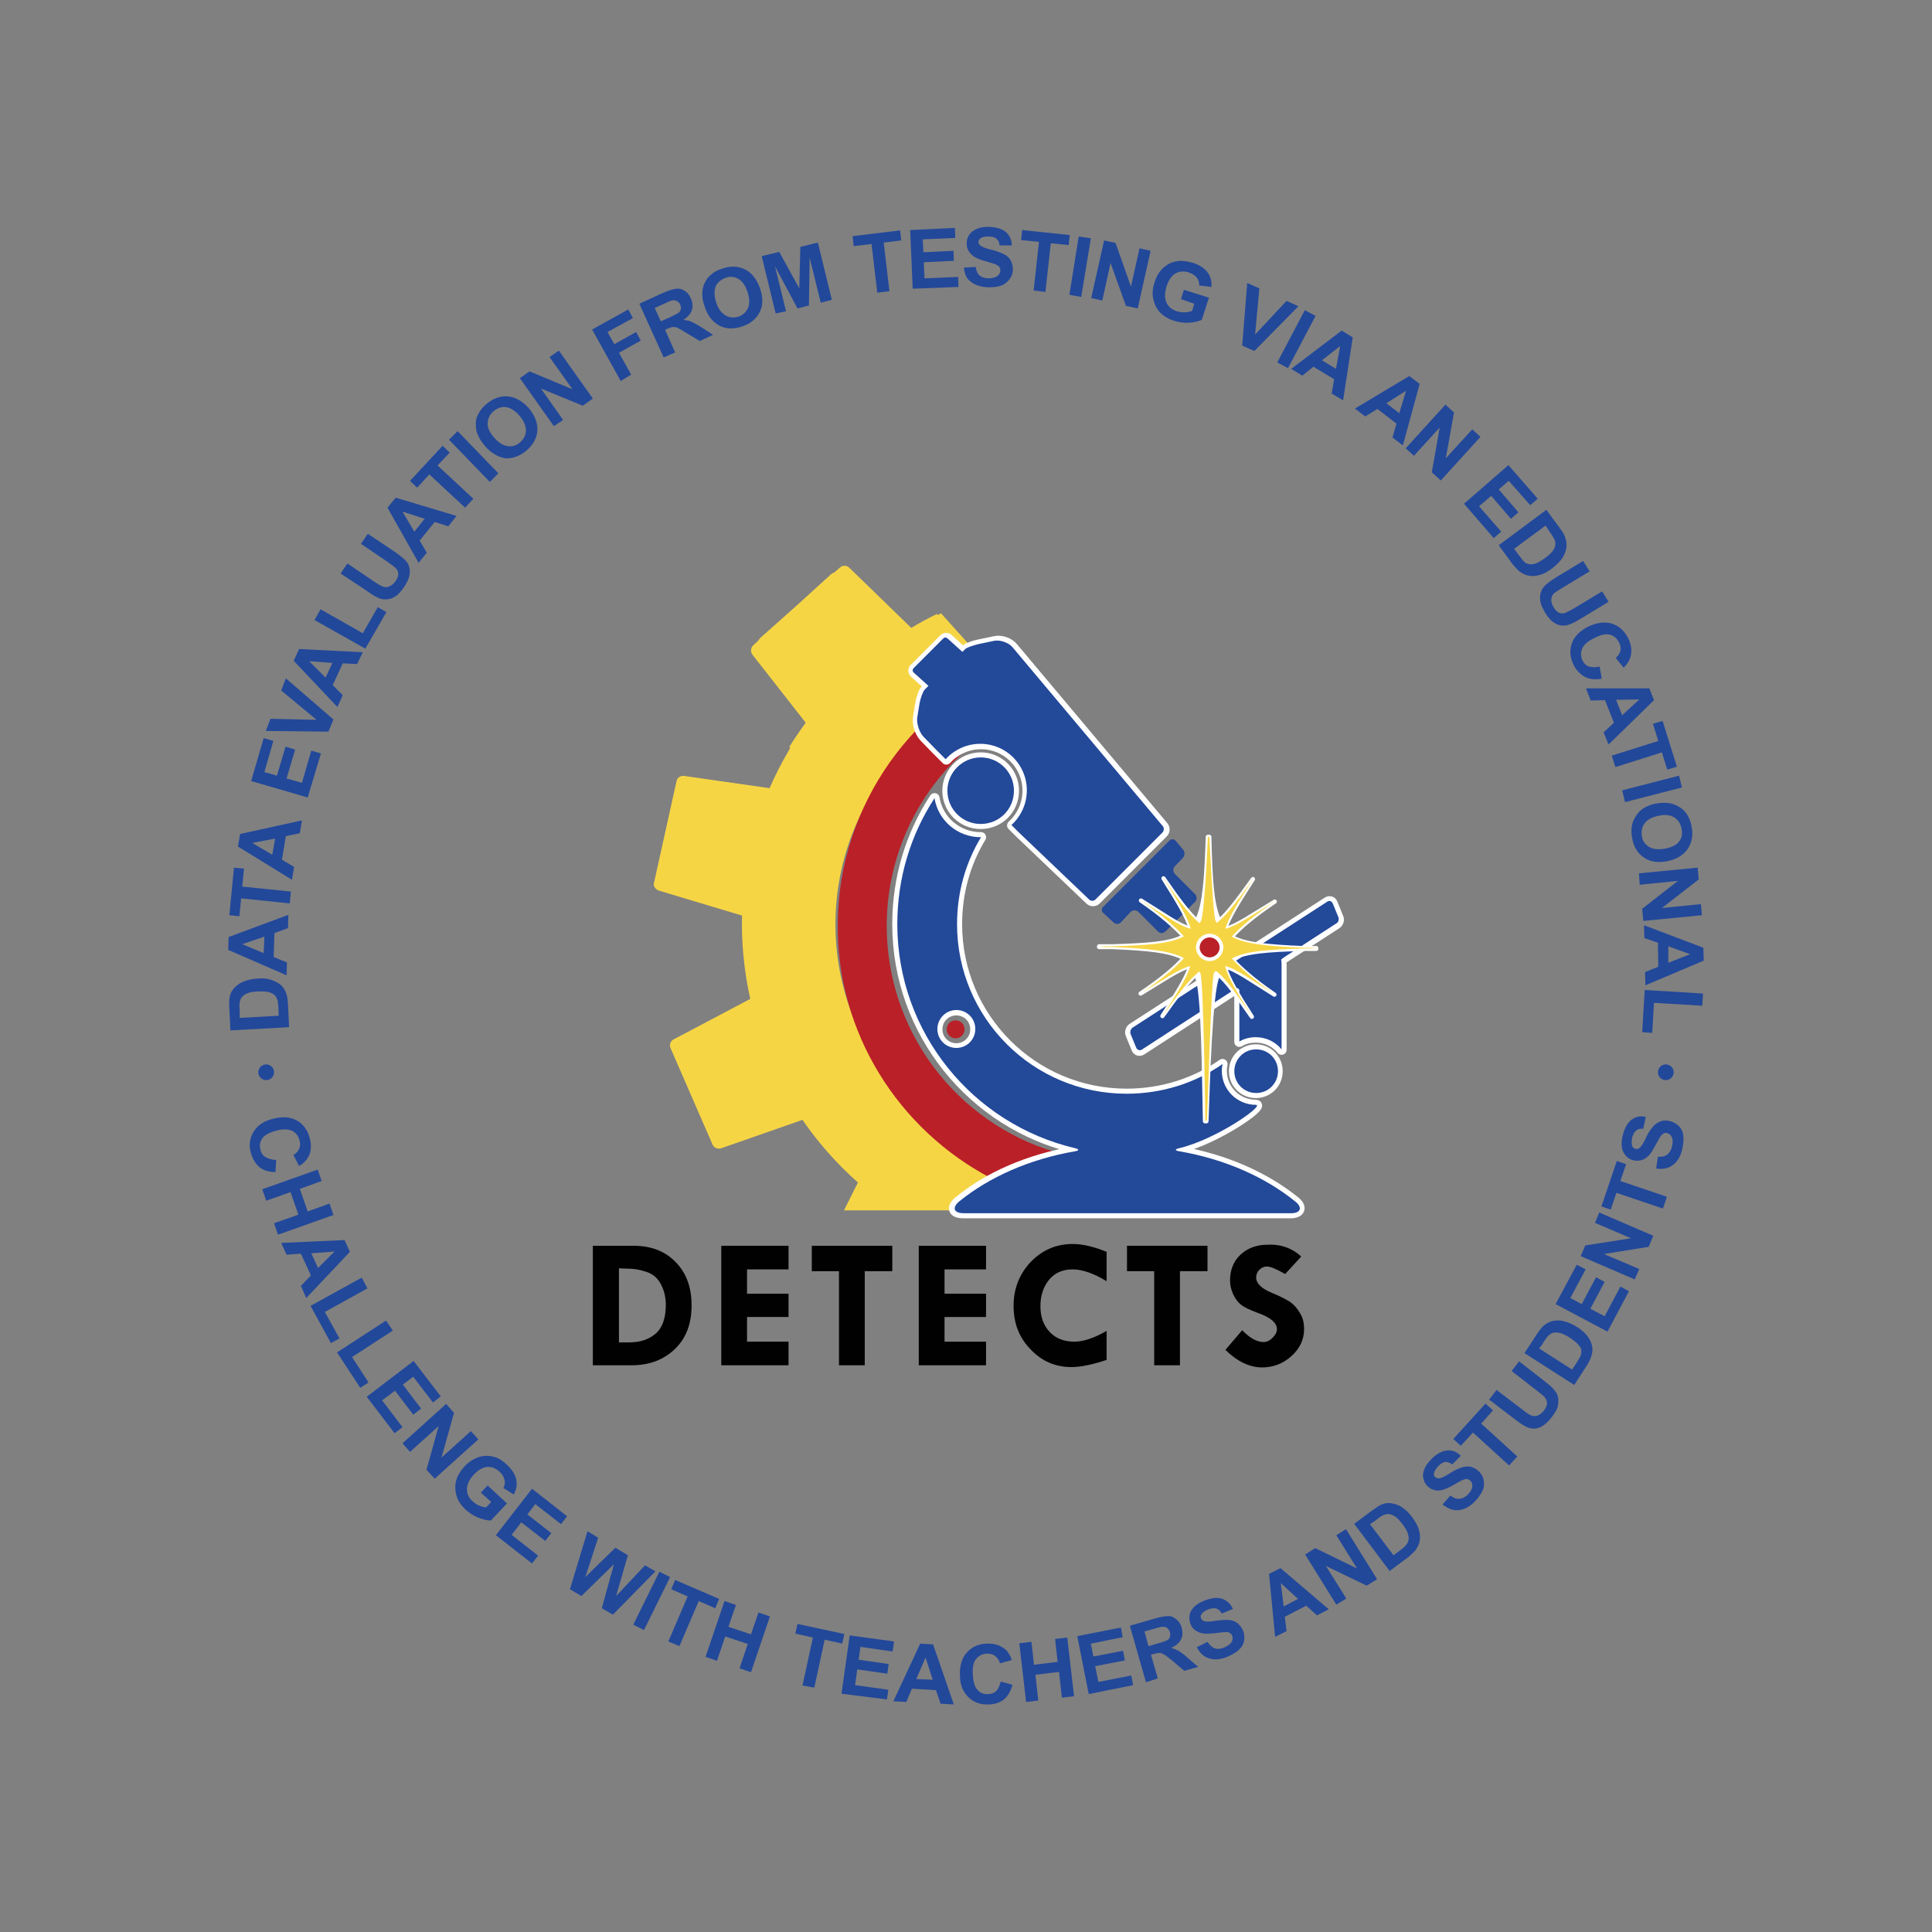 <?xml version="1.0" encoding="utf-8"?>
<!-- Generator: Adobe Illustrator 27.8.1, SVG Export Plug-In . SVG Version: 6.00 Build 0)  -->
<svg version="1.1" id="Layer_1" xmlns="http://www.w3.org/2000/svg" xmlns:xlink="http://www.w3.org/1999/xlink" x="0px" y="0px"
	 viewBox="0 0 540 540" style="enable-background:new 0 0 540 540;" xml:space="preserve">
<rect x="0" y="0" width="540" height="540" fill="#808080" stroke="none"/>
<style type="text/css">
	.st0{fill:#FFFFFF;}
	.st1{fill:#22489A;}
	.st2{display:none;}
	.st3{display:inline;fill:#22489A;}
	.st4{fill:none;}
	.st5{fill:#B92025;stroke:#B92025;stroke-width:0.546;stroke-miterlimit:10;}
	.st6{fill:none;stroke:#FFFFFF;stroke-width:1.193;stroke-miterlimit:10;}
	.st7{fill:#F7D546;}
	.st8{fill:none;stroke:#22489A;stroke-width:3.043;stroke-linecap:round;}
	.st9{fill:#B92025;stroke:#FFFFFF;stroke-width:1.353;stroke-miterlimit:10;}
	.st10{display:none;fill:none;stroke:#22489A;stroke-miterlimit:10;}
	.st11{display:inline;fill:none;stroke:#22489A;stroke-width:4;stroke-miterlimit:10;}
	.st12{fill:#244A9A;}
	.st13{fill:#BA2027;}
	.st14{fill:#B92025;}
	.st15{fill:#FFFFFF;stroke:#FFFFFF;stroke-width:3;stroke-linecap:round;stroke-linejoin:round;stroke-miterlimit:10;}
	.st16{fill:#B92025;stroke:#FFFFFF;stroke-width:2.616;stroke-miterlimit:10;}
	.st17{fill:#F6D545;}
	.st18{fill:#BA2027;stroke:#BA2027;stroke-width:1.09;stroke-miterlimit:10;}
	.st19{fill:#234999;}
	.st20{fill:#FFFFFF;stroke:#FFFFFF;stroke-width:2.83;stroke-linecap:round;stroke-linejoin:round;}
	.st21{fill:#FFFFFF;stroke:#FFFFFF;stroke-width:1.18;stroke-linecap:round;stroke-linejoin:round;}
	.st22{fill:#BA2027;stroke:#FFFFFF;stroke-width:1.03;stroke-miterlimit:10;}
	.st23{fill:#010101;}
	.st24{fill:#B92126;}
</style>
<g class="st2">
	<path class="st11" d="M75.5,307.5c-1-5.1-1.8-10.3-2.3-15.5"/>
	<path class="st11" d="M466.8,292c-0.6,5.2-1.4,10.4-2.3,15.5"/>
</g>
<g>
	<circle class="st4" cx="270" cy="270" r="234"/>
	<g>
		<g>
			<path class="st1" d="M64.4,288l-0.3-6.2c-0.1-1.4,0-2.5,0.1-3.2c0.2-1,0.7-1.9,1.4-2.6c0.7-0.7,1.5-1.3,2.6-1.7
				c1-0.4,2.3-0.7,3.9-0.8c1.4-0.1,2.5,0,3.5,0.3c1.2,0.4,2.2,0.9,3,1.6c0.6,0.6,1.1,1.3,1.4,2.3c0.3,0.7,0.4,1.7,0.5,3l0.3,6.4
				L64.4,288z M67,284.5l10.9-0.6l-0.1-2.5c-0.1-0.9-0.1-1.6-0.3-2c-0.2-0.5-0.4-1-0.8-1.3c-0.3-0.3-0.9-0.6-1.6-0.8
				c-0.7-0.2-1.8-0.2-3-0.2c-1.3,0.1-2.2,0.2-2.9,0.5s-1.2,0.6-1.5,1c-0.4,0.4-0.6,1-0.7,1.6c-0.1,0.5-0.1,1.4,0,2.8L67,284.5z"/>
			<path class="st1" d="M80.6,255.7l-0.1,3.7l-3.8,1.4l-0.2,6.7l3.7,1.5l-0.1,3.6l-16.3-7.1l0.1-3.6L80.6,255.7z M73.9,261.8
				l-6.2,2.1l6,2.5L73.9,261.8z"/>
			<path class="st1" d="M81,252.5l-13.6-1.4l-0.5,5l-2.8-0.3l1.3-13.3l2.8,0.3l-0.5,5l13.6,1.4L81,252.5z"/>
			<path class="st1" d="M84.4,229.3l-0.6,3.6l-3.9,0.8l-1.1,6.6l3.4,2l-0.6,3.6l-15.1-9.3l0.6-3.5L84.4,229.3z M76.9,234.4l-6.4,1.2
				l5.6,3.3L76.9,234.4z"/>
			<path class="st1" d="M86,222.9l-15.8-4.6l3.5-12l2.7,0.8l-2.5,8.7l3.5,1l2.4-8.1l2.7,0.8l-2.4,8.1l4.3,1.2l2.6-9l2.7,0.8
				L86,222.9z"/>
			<path class="st1" d="M91.8,204.5l-17.5-0.2l1.3-3.4l12.9,0.3l-9.9-8.2l1.3-3.4l13.3,11.5L91.8,204.5z"/>
			<path class="st1" d="M101.4,182.3l-1.6,3.3l-4-0.2l-2.8,6.1l2.8,2.8l-1.5,3.3l-12.2-12.9l1.5-3.3L101.4,182.3z M92.9,185.3
				l-6.5-0.5l4.6,4.6L92.9,185.3z"/>
			<path class="st1" d="M102.1,181.3l-14.2-8l1.7-3l11.8,6.7l4.2-7.3l2.4,1.4L102.1,181.3z"/>
			<path class="st1" d="M95.2,160.3l1.9-2.8l7.4,5c1.2,0.8,2,1.3,2.4,1.4c0.6,0.3,1.3,0.3,1.9,0c0.6-0.2,1.2-0.7,1.8-1.5
				c0.5-0.8,0.8-1.5,0.7-2.1c0-0.6-0.3-1.1-0.7-1.5c-0.4-0.4-1.2-1-2.2-1.7l-7.5-5.1l1.9-2.8l7.2,4.8c1.6,1.1,2.7,2,3.3,2.6
				c0.6,0.6,1,1.3,1.1,2c0.2,0.7,0.2,1.5,0,2.4s-0.7,1.9-1.4,3c-0.9,1.3-1.7,2.2-2.5,2.7c-0.8,0.5-1.5,0.8-2.3,0.8
				c-0.8,0.1-1.4,0-2-0.2c-0.9-0.3-2.1-1-3.6-2.1L95.2,160.3z"/>
			<path class="st1" d="M127.6,144.2l-2.3,2.9l-3.8-1.2l-4.2,5.2l2,3.4l-2.3,2.8l-8.7-15.4l2.3-2.8L127.6,144.2z M118.7,145l-6.2-2
				l3.3,5.6L118.7,145z"/>
			<path class="st1" d="M130,141.9l-10-9.3l-3.4,3.7l-2-1.9l9.1-9.8l2,1.9l-3.4,3.6l10,9.3L130,141.9z"/>
			<path class="st1" d="M136.9,134.7l-11.4-11.8l2.4-2.4l11.4,11.8L136.9,134.7z"/>
			<path class="st1" d="M135.5,124.6c-1.1-1.3-1.8-2.5-2.2-3.7c-0.3-0.9-0.3-1.8-0.3-2.7s0.3-1.8,0.7-2.5c0.5-1,1.3-2,2.3-2.8
				c1.9-1.6,3.9-2.3,6-2.1c2.1,0.2,4,1.3,5.8,3.3c1.7,2,2.5,4.1,2.4,6.2s-1.2,4-3,5.6c-1.9,1.6-3.9,2.3-6,2.2
				C139.1,127.7,137.2,126.6,135.5,124.6z M138.1,122.3c1.2,1.4,2.5,2.2,3.8,2.4s2.5-0.2,3.5-1.1c1-0.9,1.6-2,1.6-3.3
				c0-1.3-0.6-2.7-1.8-4.1c-1.2-1.4-2.5-2.2-3.7-2.4c-1.2-0.2-2.4,0.2-3.5,1.1c-1.1,0.9-1.6,2-1.7,3.3
				C136.2,119.5,136.8,120.8,138.1,122.3z"/>
			<path class="st1" d="M154.8,119.1l-9.5-13.4l2.7-1.9l12,5l-6.4-9l2.6-1.8l9.5,13.4l-2.8,2l-11.7-4.8l6.2,8.8L154.8,119.1z"/>
			<path class="st1" d="M173.5,106.5l-8-14.4l10.1-5.6l1.3,2.4l-7.1,3.9l1.9,3.4l6.1-3.4l1.3,2.4l-6.1,3.4l3.4,6.1L173.5,106.5z"/>
			<path class="st1" d="M185.5,99.9l-6.8-15l6.5-3c1.6-0.7,2.9-1.1,3.8-1.2s1.7,0.1,2.4,0.6c0.8,0.5,1.3,1.2,1.7,2.1
				c0.5,1.1,0.6,2.2,0.3,3.2c-0.3,1-1.1,2-2.4,2.8c0.8,0.1,1.6,0.2,2.2,0.5c0.6,0.3,1.6,0.8,2.9,1.6l3.2,2.1l-3.7,1.7l-3.7-2.2
				c-1.3-0.8-2.2-1.3-2.6-1.5s-0.8-0.2-1.2-0.2c-0.4,0-0.9,0.2-1.6,0.5l-0.6,0.3l2.8,6.3L185.5,99.9z M184.7,89.8l2.3-1
				c1.5-0.7,2.4-1.2,2.7-1.4c0.3-0.3,0.5-0.6,0.6-1c0.1-0.4,0-0.8-0.2-1.3c-0.2-0.5-0.6-0.8-1-1c-0.4-0.2-0.9-0.2-1.4-0.1
				c-0.3,0.1-1,0.4-2.3,1l-2.4,1.1L184.7,89.8z"/>
			<path class="st1" d="M197,85.8c-0.6-1.6-0.8-3-0.7-4.2c0.1-0.9,0.3-1.8,0.7-2.6c0.4-0.8,0.9-1.6,1.6-2.1c0.8-0.8,1.9-1.4,3.2-1.8
				c2.3-0.8,4.5-0.8,6.4,0.2c1.9,0.9,3.3,2.7,4.2,5.2c0.9,2.5,0.9,4.7,0,6.6s-2.5,3.3-4.8,4.1c-2.4,0.8-4.5,0.8-6.4-0.1
				C199.2,90,197.8,88.3,197,85.8z M200.2,84.6c0.6,1.8,1.5,2.9,2.6,3.6c1.1,0.6,2.4,0.7,3.6,0.3s2.2-1.3,2.7-2.5
				c0.5-1.2,0.4-2.7-0.2-4.5c-0.6-1.8-1.5-3-2.6-3.6c-1.1-0.6-2.3-0.7-3.6-0.2c-1.3,0.5-2.2,1.3-2.7,2.4
				C199.6,81.3,199.6,82.8,200.2,84.6z"/>
			<path class="st1" d="M216.8,87.6l-3.9-16l4.9-1.2l5.6,10.2l0.3-11.6l4.9-1.2l3.9,16l-3.1,0.8l-3.1-12.6l-0.2,13.4l-3.2,0.8
				l-6.3-11.8l3.1,12.6L216.8,87.6z"/>
			<path class="st1" d="M245.2,81.8l-1.6-13.6l-5,0.6l-0.3-2.8l13.3-1.6l0.3,2.8l-4.9,0.6l1.6,13.6L245.2,81.8z"/>
			<path class="st1" d="M255.1,80.7l-0.7-16.4l12.5-0.6l0.1,2.8l-9.1,0.4l0.2,3.6l8.4-0.4l0.1,2.8l-8.4,0.4l0.2,4.5l9.4-0.4l0.1,2.8
				L255.1,80.7z"/>
			<path class="st1" d="M269.4,74.8l3.3-0.2c0.2,1.1,0.5,1.9,1.1,2.4s1.4,0.8,2.4,0.8c1.1,0,1.9-0.2,2.5-0.6c0.6-0.4,0.9-1,0.9-1.6
				c0-0.4-0.1-0.7-0.3-1c-0.2-0.3-0.6-0.5-1.2-0.8c-0.4-0.1-1.3-0.4-2.7-0.8c-1.8-0.5-3.1-1.1-3.8-1.8c-1-0.9-1.5-2.1-1.4-3.4
				c0-0.8,0.3-1.6,0.8-2.3c0.5-0.7,1.2-1.2,2.2-1.6c0.9-0.4,2-0.5,3.3-0.5c2.1,0.1,3.7,0.6,4.7,1.5c1,0.9,1.6,2.2,1.6,3.7l-3.4,0
				c-0.1-0.9-0.4-1.5-0.9-1.9s-1.2-0.6-2.1-0.6c-1,0-1.8,0.1-2.3,0.5c-0.4,0.2-0.6,0.6-0.6,1c0,0.4,0.1,0.7,0.5,1
				c0.4,0.4,1.4,0.8,3.1,1.2c1.6,0.4,2.8,0.9,3.6,1.3c0.8,0.4,1.4,1,1.8,1.7c0.4,0.7,0.6,1.6,0.6,2.6c0,0.9-0.3,1.8-0.9,2.6
				c-0.6,0.8-1.3,1.4-2.3,1.8c-1,0.4-2.2,0.5-3.7,0.5c-2.1-0.1-3.7-0.6-4.9-1.6C270.2,78,269.6,76.6,269.4,74.8z"/>
			<path class="st1" d="M288.9,81.2l1.5-13.6l-5-0.5l0.3-2.8l13.3,1.4l-0.3,2.8l-5-0.5l-1.5,13.6L288.9,81.2z"/>
			<path class="st1" d="M298.9,82.4l2.6-16.3l3.4,0.5L302.2,83L298.9,82.4z"/>
			<path class="st1" d="M305,83.3l3.6-16.1l3.2,0.7l4.3,12.2l2.4-10.7l3.1,0.7L318,86.2l-3.3-0.7l-4.3-12L308.1,84L305,83.3z"/>
			<path class="st1" d="M330.1,83.6l0.8-2.6l7,2.2l-2,6.2c-0.9,0.4-2,0.7-3.5,0.8c-1.4,0.1-2.8-0.1-4.1-0.5c-1.7-0.5-3-1.3-4.1-2.4
				c-1-1.1-1.6-2.4-1.9-3.9s-0.1-3,0.4-4.5c0.5-1.6,1.3-3,2.4-4c1.1-1,2.4-1.7,4-1.9c1.2-0.2,2.6,0,4.1,0.4c2,0.6,3.4,1.5,4.3,2.7
				c0.9,1.2,1.2,2.5,1.1,4.1l-3.4-0.4c0-0.8-0.2-1.6-0.7-2.2c-0.5-0.6-1.2-1.1-2.1-1.4c-1.4-0.5-2.7-0.4-3.8,0.2s-1.9,1.8-2.5,3.5
				c-0.6,1.9-0.6,3.4-0.1,4.6c0.5,1.2,1.5,2,2.9,2.5c0.7,0.2,1.4,0.3,2.2,0.3c0.8,0,1.5-0.2,2.1-0.4l0.6-2L330.1,83.6z"/>
			<path class="st1" d="M347.2,96.6l1.4-17.5l3.4,1.5l-1.2,12.9l8.8-9.4l3.3,1.5l-12.3,12.5L347.2,96.6z"/>
			<path class="st1" d="M357,101.3l7.7-14.6l3,1.6l-7.7,14.6L357,101.3z"/>
			<path class="st1" d="M375.4,111.9l-3.2-1.9l0.7-4l-5.8-3.5l-3.1,2.5l-3.1-1.9l14.1-10.7l3.1,1.9L375.4,111.9z M373.4,103.1
				l1.2-6.4l-5.1,4L373.4,103.1z"/>
			<path class="st1" d="M392.1,124.5l-2.9-2.2l1.1-3.9l-5.3-4.1l-3.4,2.1l-2.9-2.2l15.2-9.1l2.9,2.2L392.1,124.5z M391.1,115.5
				l1.9-6.3l-5.5,3.5L391.1,115.5z"/>
			<path class="st1" d="M392.9,125.3l11.1-12.2l2.4,2.2l-2.3,12.8l7.4-8.1l2.3,2.1l-11.1,12.2l-2.5-2.3l2.2-12.5l-7.2,7.9
				L392.9,125.3z"/>
			<path class="st1" d="M409.2,140.8l12.4-10.8l8.2,9.4l-2.1,1.8l-6-6.8l-2.8,2.4l5.5,6.4l-2.1,1.8l-5.5-6.4l-3.4,2.9l6.2,7.1
				l-2.1,1.8L409.2,140.8z"/>
			<path class="st1" d="M432.2,142.5l3.7,5c0.8,1.1,1.4,2,1.6,2.8c0.4,1,0.4,1.9,0.3,2.9c-0.2,1-0.6,2-1.2,2.9
				c-0.6,0.9-1.6,1.8-2.8,2.8c-1.1,0.8-2.1,1.4-3.1,1.7c-1.2,0.4-2.4,0.5-3.4,0.3c-0.8-0.1-1.6-0.5-2.5-1.1
				c-0.6-0.5-1.3-1.2-2.1-2.2l-3.8-5.2L432.2,142.5z M432,146.9l-8.8,6.5l1.5,2c0.6,0.8,1,1.3,1.3,1.6c0.4,0.4,0.9,0.6,1.4,0.7
				c0.5,0.1,1.1,0,1.8-0.2s1.6-0.8,2.6-1.5s1.7-1.4,2.2-2c0.4-0.6,0.7-1.2,0.7-1.7c0.1-0.6,0-1.1-0.3-1.7c-0.2-0.4-0.7-1.2-1.5-2.3
				L432,146.9z"/>
			<path class="st1" d="M442.5,156.8l1.8,2.9l-7.6,4.6c-1.2,0.7-2,1.3-2.3,1.5c-0.5,0.5-0.8,1.1-0.8,1.7c-0.1,0.7,0.2,1.4,0.6,2.2
				c0.5,0.8,1,1.3,1.6,1.6c0.6,0.2,1.1,0.2,1.7,0c0.5-0.2,1.4-0.7,2.5-1.3l7.8-4.7l1.8,2.9l-7.4,4.5c-1.7,1-2.9,1.7-3.7,1.9
				c-0.8,0.3-1.6,0.3-2.3,0.2c-0.7-0.1-1.5-0.5-2.2-1c-0.7-0.5-1.4-1.4-2.1-2.5c-0.8-1.4-1.3-2.5-1.4-3.4c-0.1-0.9-0.1-1.7,0.2-2.4
				c0.2-0.7,0.6-1.3,1.1-1.8c0.7-0.7,1.8-1.5,3.4-2.5L442.5,156.8z"/>
			<path class="st1" d="M447.1,186.3l0.6,3.4c-1.8,0.3-3.4,0.2-4.7-0.5c-1.3-0.7-2.4-1.8-3.2-3.4c-1-2-1.1-4-0.5-5.9
				c0.7-2,2.2-3.5,4.5-4.7c2.5-1.2,4.7-1.5,6.7-0.9c2,0.6,3.5,2,4.6,4.1c0.9,1.8,1.1,3.6,0.6,5.3c-0.3,1-0.9,2-1.9,2.9l-2.2-2.7
				c0.7-0.6,1.1-1.2,1.3-2c0.2-0.8,0-1.6-0.4-2.4c-0.6-1.1-1.4-1.8-2.5-2.1c-1.1-0.3-2.6,0-4.3,0.9c-1.9,0.9-3,1.9-3.5,3
				c-0.4,1.1-0.4,2.2,0.1,3.3c0.4,0.8,1,1.4,1.8,1.7C444.9,186.5,445.9,186.6,447.1,186.3z"/>
			<path class="st1" d="M449.6,208.1l-1.4-3.4l2.9-2.7l-2.5-6.3l-4,0.1l-1.3-3.4l17.7,0l1.3,3.3L449.6,208.1z M453.4,199.9l4.8-4.4
				l-6.5,0.1L453.4,199.9z"/>
			<path class="st1" d="M450.5,211.2l13-4.1l-1.5-4.8l2.7-0.8l4,12.8l-2.7,0.8l-1.5-4.8l-13,4.1L450.5,211.2z"/>
			<path class="st1" d="M453.4,220.9l15.9-4.1l0.8,3.3l-15.9,4.1L453.4,220.9z"/>
			<path class="st1" d="M462.8,224.6c1.6-0.3,3.1-0.3,4.3,0c0.9,0.2,1.7,0.6,2.5,1.1s1.4,1.1,1.9,1.9c0.6,0.9,1.1,2.1,1.3,3.4
				c0.5,2.4,0.1,4.5-1.1,6.3c-1.2,1.7-3.1,2.9-5.7,3.4c-2.6,0.5-4.8,0.2-6.5-1c-1.8-1.2-2.9-3-3.3-5.4c-0.5-2.5-0.1-4.6,1.1-6.3
				C458.4,226.2,460.3,225.1,462.8,224.6z M463.6,228c-1.8,0.4-3.1,1-3.9,2.1c-0.8,1-1,2.2-0.8,3.6s0.9,2.3,2,3
				c1.1,0.7,2.6,0.8,4.5,0.5c1.9-0.4,3.2-1,3.9-2c0.8-1,1-2.2,0.7-3.6c-0.3-1.4-0.9-2.4-2-3.1C466.9,227.8,465.5,227.6,463.6,228z"
				/>
			<path class="st1" d="M458.1,244.1l16.4-1.6l0.3,3.3l-10.3,8l10.9-1.1l0.3,3.1l-16.4,1.6l-0.3-3.4l10-7.8l-10.7,1.1L458.1,244.1z"
				/>
			<path class="st1" d="M459.9,275.4l-0.1-3.7l3.7-1.5l-0.1-6.7l-3.8-1.3l-0.1-3.6l16.6,6.3l0.1,3.6L459.9,275.4z M466.3,269.1
				l6.1-2.4l-6.1-2.2L466.3,269.1z"/>
			<path class="st1" d="M459.7,276.7l16.3,1l-0.2,3.4l-13.5-0.8l-0.5,8.4l-2.8-0.2L459.7,276.7z"/>
		</g>
		<g>
			<path class="st1" d="M77.2,324.2l-0.2,3.4c-1.9,0-3.4-0.5-4.5-1.4c-1.1-0.9-1.9-2.3-2.4-4c-0.6-2.2-0.3-4.1,0.8-5.9
				c1.1-1.8,2.9-3,5.4-3.6c2.7-0.7,4.9-0.5,6.7,0.5c1.8,1,3,2.7,3.6,5c0.5,2,0.4,3.8-0.5,5.3c-0.5,0.9-1.3,1.7-2.5,2.4l-1.6-3.1
				c0.8-0.4,1.3-1,1.6-1.7c0.3-0.7,0.4-1.5,0.1-2.4c-0.3-1.2-1-2.1-2-2.6c-1-0.5-2.5-0.6-4.4-0.1c-2,0.5-3.4,1.3-4,2.2
				c-0.7,1-0.8,2-0.5,3.2c0.2,0.9,0.7,1.6,1.4,2S76,324.2,77.2,324.2z"/>
			<path class="st1" d="M73.3,332.4l15.5-5.5l1.1,3.2l-6.1,2.2l2.2,6.3l6.1-2.2l1.1,3.2l-15.5,5.5l-1.1-3.2l6.8-2.4l-2.2-6.3
				l-6.8,2.4L73.3,332.4z"/>
			<path class="st1" d="M85.6,362.8l-1.5-3.4l2.8-2.9l-2.8-6.1l-4,0.3l-1.5-3.3l17.7-0.8l1.5,3.3L85.6,362.8z M88.9,354.4l4.6-4.6
				l-6.5,0.5L88.9,354.4z"/>
			<path class="st1" d="M86.8,365l14.3-7.9l1.6,3l-11.9,6.6l4.1,7.4l-2.4,1.3L86.8,365z"/>
			<path class="st1" d="M94.2,378l13.7-8.9l1.9,2.8l-11.4,7.4l4.6,7.1l-2.3,1.5L94.2,378z"/>
			<path class="st1" d="M102.5,390.4l13.1-10l7.6,9.9l-2.2,1.7l-5.5-7.2l-2.9,2.2l5.1,6.7l-2.2,1.7l-5.1-6.7l-3.6,2.7l5.7,7.5
				l-2.2,1.7L102.5,390.4z"/>
			<path class="st1" d="M112.5,403.4l12.2-11l2.2,2.5l-3.5,12.5l8.2-7.4l2.1,2.3l-12.2,11l-2.3-2.5l3.4-12.2l-8,7.2L112.5,403.4z"/>
			<path class="st1" d="M134.4,417.2l1.9-2l5.4,5l-4.5,4.8c-1,0-2.1-0.3-3.5-0.8c-1.3-0.5-2.5-1.3-3.5-2.2c-1.3-1.2-2.2-2.5-2.6-3.9
				s-0.5-2.8-0.1-4.3c0.4-1.4,1.2-2.7,2.3-3.9c1.2-1.3,2.5-2.1,3.9-2.6s2.9-0.5,4.4-0.1c1.2,0.3,2.3,1,3.5,2.1
				c1.5,1.4,2.4,2.8,2.7,4.3c0.3,1.4,0,2.8-0.7,4.1l-2.9-1.8c0.4-0.8,0.5-1.5,0.3-2.3c-0.2-0.8-0.6-1.5-1.3-2.2
				c-1.1-1-2.3-1.5-3.5-1.4s-2.5,0.8-3.7,2.1c-1.3,1.4-2,2.8-2,4.1c0,1.3,0.5,2.5,1.6,3.4c0.5,0.5,1.1,0.9,1.8,1.2
				c0.7,0.3,1.4,0.5,2,0.5l1.4-1.5L134.4,417.2z"/>
			<path class="st1" d="M138.6,429.1l10.1-13l9.8,7.7l-1.7,2.2l-7.2-5.6l-2.2,2.9l6.7,5.2l-1.7,2.2l-6.7-5.2L143,429l7.4,5.8
				l-1.7,2.2L138.6,429.1z"/>
			<path class="st1" d="M159.3,444.2l4.9-16.2l3,1.8l-3.6,11l8.4-8.2l3.5,2.1l-3.3,11.4l8.1-8.6l2.9,1.7l-11.9,12.1l-3.1-1.8
				l3.4-12.3l-9.1,8.9L159.3,444.2z"/>
			<path class="st1" d="M177,454.1l7.3-14.8l3,1.5l-7.3,14.8L177,454.1z"/>
			<path class="st1" d="M186.8,458.8l5.4-12.6l-4.6-2l1.1-2.6l12.3,5.3l-1.1,2.6l-4.6-2l-5.4,12.6L186.8,458.8z"/>
			<path class="st1" d="M197.2,463.1l5.3-15.6l3.2,1.1l-2.1,6.1l6.3,2.1l2.1-6.1l3.2,1.1l-5.3,15.6l-3.2-1.1l2.3-6.8l-6.3-2.1
				l-2.3,6.8L197.2,463.1z"/>
			<path class="st1" d="M224.3,471.1l2.9-13.4l-4.9-1.1l0.6-2.7l13.1,2.8l-0.6,2.7l-4.9-1.1l-2.9,13.4L224.3,471.1z"/>
			<path class="st1" d="M235.2,473.4l2.3-16.3l12.4,1.7l-0.4,2.8l-9-1.3l-0.5,3.6l8.4,1.2l-0.4,2.7l-8.4-1.2l-0.6,4.4l9.3,1.3
				l-0.4,2.7L235.2,473.4z"/>
			<path class="st1" d="M266.6,476.4l-3.7-0.2l-1.3-3.8l-6.7-0.4l-1.6,3.7l-3.6-0.2l7.5-16.1l3.6,0.2L266.6,476.4z M260.7,469.5
				l-2-6.2l-2.6,6L260.7,469.5z"/>
			<path class="st1" d="M279.7,470l3.3,0.9c-0.5,1.8-1.3,3.2-2.4,4.1c-1.1,0.9-2.6,1.4-4.4,1.4c-2.2,0.1-4.1-0.6-5.6-2.1
				c-1.5-1.5-2.3-3.5-2.3-6.1c-0.1-2.7,0.6-4.9,2-6.4s3.3-2.4,5.6-2.4c2.1-0.1,3.7,0.5,5.1,1.6c0.8,0.7,1.4,1.7,1.8,3l-3.3,0.9
				c-0.2-0.8-0.7-1.5-1.3-2c-0.6-0.5-1.4-0.7-2.3-0.7c-1.2,0-2.2,0.5-3,1.4c-0.8,0.9-1.1,2.3-1,4.3c0.1,2.1,0.5,3.6,1.3,4.4
				c0.8,0.9,1.8,1.3,3,1.2c0.9,0,1.7-0.3,2.3-0.9C279,472.1,279.4,471.2,279.7,470z"/>
			<path class="st1" d="M286.8,475.7l-1.9-16.4l3.4-0.4l0.7,6.4l6.6-0.8l-0.7-6.4l3.4-0.4l1.9,16.4l-3.4,0.4l-0.8-7.2l-6.6,0.8
				l0.8,7.2L286.8,475.7z"/>
			<path class="st1" d="M304.3,473.5l-3.2-16.2l12.2-2.4l0.5,2.7l-8.9,1.8l0.7,3.6l8.3-1.6l0.5,2.7l-8.3,1.6l0.9,4.4l9.2-1.8
				l0.5,2.7L304.3,473.5z"/>
			<path class="st1" d="M320.3,470.2l-4.5-15.8l6.9-2c1.7-0.5,3-0.7,3.9-0.7s1.6,0.4,2.3,1c0.7,0.6,1.2,1.4,1.4,2.3
				c0.3,1.2,0.3,2.3-0.2,3.2c-0.5,1-1.4,1.8-2.8,2.4c0.8,0.2,1.5,0.5,2.1,0.8c0.6,0.4,1.5,1,2.6,2l2.9,2.5l-3.9,1.1l-3.3-2.8
				c-1.2-1-2-1.6-2.4-1.8c-0.4-0.2-0.8-0.4-1.2-0.4c-0.4,0-0.9,0.1-1.7,0.3l-0.7,0.2l1.9,6.6L320.3,470.2z M321,460.1l2.4-0.7
				c1.6-0.4,2.5-0.8,2.9-1c0.4-0.2,0.6-0.6,0.7-0.9c0.1-0.4,0.1-0.8,0-1.3c-0.2-0.5-0.4-0.9-0.8-1.2s-0.9-0.3-1.4-0.3
				c-0.3,0-1.1,0.2-2.4,0.6l-2.5,0.7L321,460.1z"/>
			<path class="st1" d="M334.5,460.4l3-1.5c0.6,0.9,1.2,1.5,2,1.8s1.6,0.2,2.6-0.2c1-0.4,1.7-0.9,2.1-1.5c0.4-0.6,0.4-1.2,0.2-1.8
				c-0.1-0.4-0.4-0.6-0.7-0.8c-0.3-0.2-0.8-0.3-1.4-0.2c-0.4,0-1.4,0.1-2.8,0.3c-1.9,0.2-3.2,0.2-4.2-0.2c-1.3-0.5-2.2-1.3-2.6-2.5
				c-0.3-0.8-0.3-1.6-0.2-2.5c0.2-0.9,0.7-1.6,1.4-2.3c0.7-0.7,1.7-1.2,2.9-1.7c2-0.7,3.6-0.9,4.9-0.4c1.3,0.5,2.3,1.4,2.9,2.8
				l-3.1,1.3c-0.4-0.7-0.9-1.2-1.5-1.4c-0.6-0.2-1.3-0.1-2.2,0.2c-0.9,0.3-1.6,0.8-2,1.4c-0.2,0.4-0.3,0.7-0.1,1.1
				c0.1,0.4,0.4,0.6,0.8,0.8c0.5,0.2,1.6,0.2,3.3-0.1c1.7-0.2,3-0.3,3.8-0.2c0.9,0.1,1.7,0.4,2.3,0.9s1.2,1.2,1.6,2.2
				c0.3,0.9,0.4,1.8,0.2,2.8s-0.7,1.8-1.5,2.5c-0.8,0.7-1.8,1.3-3.2,1.9c-2,0.8-3.7,0.9-5.1,0.4
				C336.5,463.1,335.4,462.1,334.5,460.4z"/>
			<path class="st1" d="M371.4,449.8l-3.3,1.7l-3-2.7l-6,3.1l0.5,4l-3.2,1.6l-1.7-17.6l3.2-1.6L371.4,449.8z M362.8,446.9l-4.8-4.4
				l0.8,6.5L362.8,446.9z"/>
			<path class="st1" d="M373.5,448.5l-8.7-14l2.8-1.8l11.7,5.7l-5.8-9.3l2.7-1.7l8.7,14l-2.9,1.8l-11.4-5.5l5.7,9.1L373.5,448.5z"/>
			<path class="st1" d="M378.5,425.9l5-3.7c1.1-0.8,2-1.4,2.7-1.7c1-0.4,1.9-0.5,2.9-0.3s2,0.5,2.9,1.2c0.9,0.6,1.9,1.5,2.8,2.8
				c0.8,1.1,1.4,2.1,1.7,3.1c0.4,1.2,0.5,2.3,0.3,3.4c-0.1,0.8-0.5,1.6-1.1,2.5c-0.5,0.6-1.2,1.3-2.2,2.1l-5.1,3.8L378.5,425.9z
				 M382.9,426l6.6,8.7l2-1.5c0.8-0.6,1.3-1,1.5-1.4c0.4-0.4,0.6-0.9,0.7-1.4c0.1-0.5,0-1.1-0.2-1.8s-0.8-1.6-1.5-2.6
				c-0.8-1-1.4-1.7-2-2.1s-1.2-0.6-1.7-0.7c-0.6-0.1-1.1,0.1-1.7,0.3c-0.4,0.2-1.2,0.7-2.3,1.6L382.9,426z"/>
			<path class="st1" d="M403.2,420.5l2.2-2.5c0.9,0.7,1.7,1,2.5,0.9c0.8,0,1.6-0.4,2.3-1.1c0.8-0.8,1.2-1.5,1.3-2.2
				c0.1-0.7-0.1-1.3-0.5-1.7c-0.3-0.3-0.6-0.4-0.9-0.5s-0.8,0.1-1.4,0.3c-0.4,0.2-1.2,0.6-2.5,1.4c-1.6,0.9-2.9,1.4-3.9,1.5
				c-1.4,0.1-2.5-0.4-3.4-1.3c-0.6-0.6-0.9-1.3-1.1-2.2c-0.2-0.9,0-1.7,0.4-2.7c0.4-0.9,1.1-1.8,2-2.7c1.5-1.5,3-2.2,4.4-2.3
				s2.6,0.4,3.7,1.5l-2.4,2.4c-0.7-0.5-1.3-0.7-1.9-0.7c-0.6,0.1-1.2,0.4-1.9,1.1c-0.7,0.7-1.1,1.4-1.3,2c-0.1,0.4,0,0.8,0.3,1.1
				c0.3,0.3,0.6,0.4,1.1,0.4c0.6,0,1.6-0.5,3-1.4s2.6-1.4,3.5-1.7c0.9-0.2,1.7-0.3,2.5-0.1c0.8,0.2,1.6,0.7,2.3,1.4
				c0.6,0.7,1.1,1.5,1.2,2.5c0.2,1,0.1,1.9-0.4,2.9s-1.2,2-2.2,3c-1.5,1.5-3.1,2.2-4.5,2.3C406.1,422.2,404.7,421.7,403.2,420.5z"/>
			<path class="st1" d="M421.8,409.6l-10.1-9.2l-3.4,3.7l-2.1-1.9l9-9.9l2.1,1.9l-3.3,3.7l10.1,9.2L421.8,409.6z"/>
			<path class="st1" d="M416.2,391.2l2.1-2.7l7.1,5.4c1.1,0.9,1.9,1.4,2.3,1.6c0.6,0.3,1.3,0.4,1.9,0.2c0.7-0.2,1.3-0.7,1.9-1.4
				c0.6-0.8,0.9-1.5,0.9-2.1c0-0.6-0.2-1.1-0.6-1.6s-1.1-1-2.1-1.8l-7.2-5.6l2.1-2.7l6.8,5.3c1.6,1.2,2.6,2.1,3.1,2.8
				c0.5,0.6,0.9,1.3,1,2.1c0.1,0.7,0.1,1.5-0.1,2.4c-0.2,0.9-0.8,1.8-1.6,2.9c-1,1.3-1.9,2.1-2.7,2.6s-1.6,0.7-2.3,0.7
				s-1.4-0.1-2-0.4c-0.9-0.4-2.1-1.2-3.5-2.3L416.2,391.2z"/>
			<path class="st1" d="M426.1,378.2l3.4-5.2c0.8-1.2,1.4-2,2-2.5c0.8-0.7,1.7-1.1,2.6-1.3s2-0.2,3.1,0.1c1.1,0.3,2.3,0.8,3.6,1.6
				c1.1,0.7,2,1.5,2.7,2.3c0.8,1,1.3,2,1.5,3.1c0.2,0.8,0.1,1.7-0.2,2.7c-0.2,0.8-0.7,1.7-1.3,2.7l-3.5,5.4L426.1,378.2z
				 M430.2,376.9l9.2,5.9l1.4-2.1c0.5-0.8,0.8-1.4,1-1.8c0.2-0.5,0.2-1,0.2-1.5s-0.4-1-0.9-1.6c-0.5-0.6-1.3-1.2-2.3-1.9
				c-1.1-0.7-2-1.1-2.7-1.3c-0.7-0.2-1.3-0.2-1.9-0.1c-0.5,0.1-1,0.4-1.5,0.9c-0.3,0.3-0.9,1.1-1.6,2.3L430.2,376.9z"/>
			<path class="st1" d="M449.3,372.2l-14.5-7.7l5.9-11l2.5,1.3l-4.3,8l3.2,1.7l4-7.5l2.4,1.3l-4,7.5l4,2.1l4.4-8.3l2.4,1.3
				L449.3,372.2z"/>
			<path class="st1" d="M456.9,357.6l-15.1-6.5l1.3-3l12.8-2l-10.1-4.3l1.2-2.9l15.1,6.5l-1.3,3.1l-12.5,2l9.9,4.2L456.9,357.6z"/>
			<path class="st1" d="M464.8,337.8l-13-4.4l-1.6,4.7l-2.6-0.9l4.3-12.7l2.6,0.9l-1.6,4.7l13,4.4L464.8,337.8z"/>
			<path class="st1" d="M462.9,326.6l0.5-3.3c1.1,0.1,2-0.1,2.6-0.6c0.6-0.5,1.1-1.2,1.3-2.2c0.3-1.1,0.3-1.9,0-2.6s-0.7-1-1.3-1.2
				c-0.4-0.1-0.7-0.1-1,0.1c-0.3,0.2-0.7,0.5-1,1c-0.2,0.4-0.7,1.2-1.4,2.5c-0.9,1.7-1.7,2.8-2.5,3.3c-1.1,0.8-2.3,1-3.6,0.7
				c-0.8-0.2-1.5-0.6-2.1-1.3c-0.6-0.7-1-1.5-1.1-2.4s-0.1-2.1,0.3-3.4c0.5-2,1.4-3.5,2.5-4.3c1.1-0.8,2.5-1.1,3.9-0.7l-0.7,3.3
				c-0.9-0.1-1.5,0.1-2,0.5c-0.5,0.4-0.8,1-1.1,1.9c-0.2,1-0.2,1.8,0,2.4c0.2,0.4,0.4,0.7,0.9,0.8c0.4,0.1,0.7,0,1.1-0.2
				c0.4-0.3,1.1-1.2,1.8-2.8s1.5-2.6,2.1-3.3c0.6-0.7,1.3-1.1,2.1-1.4s1.7-0.3,2.7,0c0.9,0.2,1.7,0.7,2.4,1.4s1.1,1.6,1.2,2.7
				c0.1,1,0,2.3-0.3,3.7c-0.5,2.1-1.4,3.5-2.6,4.4C466.3,326.6,464.7,326.9,462.9,326.6z"/>
		</g>
	</g>
	<g>
		<path class="st17" d="M184.4,249l23,6.9c-0.2,7.8,0.6,15.6,2.3,23.3l-21.2,11.2c-1,0.4-1.5,1.5-1.1,2.5l11.8,27.1
			c0.4,0.9,1.6,1.3,2.5,0.9l22.6-7.9c4.4,6.4,9.6,12.3,15.5,17.5l-3.9,7.8h116.7v-1l-33-10.8c-23.5,5.5-49.2-1.2-66.9-20
			c-26.6-28.1-25.4-72.4,2.7-99c0.3-0.3,0.6-0.6,0.9-0.8c0.3-0.3,0.6-0.6,0.9-0.8c7.4-6.4,15.8-10.9,24.6-13.6l-18.8-20.9
			c0,0-0.1,0-0.1,0.1c-0.3,0.1-0.6,0.3-0.9,0.4l-0.1-0.3c-2.5,1.2-4.9,2.5-7.2,3.9l-17.2-16.7c-0.7-0.8-1.9-0.9-2.7-0.2l-1.6,1.4
			c-0.3,0.1-0.5,0.2-0.8,0.4l-9.9,9l-10,8.9c-0.2,0.2-0.4,0.5-0.5,0.7l-1.5,1.4c-0.7,0.7-0.8,1.9-0.1,2.7l14.8,18.9
			c-1.6,2.2-3.2,4.5-4.6,6.8l0.3,0.2c-0.2,0.3-0.4,0.6-0.5,0.9c-2,3.4-3.8,6.9-5.3,10.4l-23.7-3.4c-1.1-0.2-2.1,0.4-2.3,1.4
			l-6.4,28.9C182.7,247.8,183.4,248.8,184.4,249L184.4,249z"/>
		<path class="st18" d="M294.7,322.5c-27.7-8.3-47.7-34.1-47.4-64.4c0.3-29.6,20.1-54.5,46.9-62.8l-8.8-10.2
			c-29.3,11.3-50.3,39.6-50.7,72.8c-0.4,30.7,17,57.5,42.5,70.9C282,326,289,323.9,294.7,322.5L294.7,322.5z"/>
		<polygon class="st19" points="320.8,246.1 320.8,245.8 321.4,246.1 320.8,246.1 		"/>
		<g>
			<path class="st20" d="M264.8,221c0,5.1,4.1,9.3,9.3,9.3s9.3-4.1,9.3-9.3s-4.2-9.3-9.3-9.3C269,211.7,264.8,215.9,264.8,221
				L264.8,221z"/>
			<path class="st20" d="M267.3,282.4c2.9,0,5.3,2.3,5.3,5.3s-2.4,5.3-5.3,5.3c-2.9,0-5.3-2.3-5.3-5.3S264.4,282.4,267.3,282.4
				L267.3,282.4z M267.9,335.8c-2.1,1.8-1.5,3.3,1.3,3.3h91.5c2.7,0,3.4-1.6,1.3-3.3c-8.4-6.8-19.6-11.8-32.3-14
				c-1.4-0.2-1.4-0.6,0-0.9c10.4-2.5,24-12.1,21.3-12.1c-5.2,0-9.5-4.2-9.5-9.5c0-0.7,0.1-1.3,0.2-1.9c-7.6,5.3-16.9,8.3-26.8,8.3
				c-26.2,0-47.4-21.2-47.4-47.4c0-8.9,2.4-17.2,6.7-24.3h-0.1c-6.5,0-11.9-4.7-12.9-10.9c-6.6,10.1-10.4,22.2-10.4,35.2
				c0,30.4,21.2,55.9,49.6,62.6c1.3,0.3,1.3,0.7,0,0.9C287.5,324,276.3,328.9,267.9,335.8L267.9,335.8L267.9,335.8z"/>
			<path class="st20" d="M358.1,268.3c0,0,0.1,0.6,0.1,1.3v23.8c-1.7-2.1-4.3-3.4-7.2-3.4c-1.7,0-3.3,0.4-4.6,1.2v-14.1
				c0-0.7-0.5-0.9-1.1-0.6l-26.2,17c-0.6,0.4-1.3,0.2-1.5-0.5l-1.6-3.9c-0.3-0.6,0-1.5,0.6-1.8l54.4-35.2c0.6-0.4,1.3-0.2,1.5,0.5
				l1.6,3.9c0.3,0.6,0,1.5-0.6,1.8l-14.5,9.4C358.5,268,358.1,268.3,358.1,268.3L358.1,268.3L358.1,268.3z"/>
			<path class="st20" d="M351,293.3c3.4,0,6.1,2.7,6.1,6.1s-2.7,6.1-6.1,6.1c-3.4,0-6.1-2.7-6.1-6.1S347.6,293.3,351,293.3
				L351,293.3z"/>
			<path class="st20" d="M256.6,200.5l0.6-3.7c0.3-1.7,0.9-3.5,1.5-4l1-1l-4.1-3.7c-0.4-0.4-0.4-1,0-1.3l8.2-8.2
				c0.4-0.4,1-0.4,1.3,0l4.1,3.7c0,0,0.4-0.4,0.8-0.8c0.4-0.4,2.2-1.1,3.8-1.4l4.3-0.9c1.7-0.4,4,0.4,5.1,1.8l42,50
				c0.4,0.5,0.4,1.3-0.1,1.8l-18.7,18.7c-0.5,0.5-1.3,0.5-1.8,0l-19.6-18.7l-2.1-2.1c2.6-2.4,4.3-5.8,4.3-9.7c0-7.2-5.8-13-13-13
				c-3.9,0-7.3,1.7-9.7,4.3l-2.6-2.6l-3.6-3.7C257,204.6,256.3,202.2,256.6,200.5L256.6,200.5L256.6,200.5z"/>
		</g>
		<g>
			<path class="st19" d="M308.3,255.1l2.9,2.7c0.6,0.6,1.6,0.6,2.2-0.1l2.6-2.8c0.6-0.6,1.6-0.6,2.2,0l5.4,5.4
				c0.3,0.3,0.7,0.5,1.1,0.5c0.7,0,1.6-0.9,2.2-1.6l7.1-7.1c0.6-0.6,0.6-1.6,0-2.2l-5.6-5.6c-0.6-0.6-0.6-1.6,0-2.2l2.2-2.3
				c0.6-0.6,0.6-1.7,0.1-2.3l-2.1-2.5c-0.4-0.5-1.2-0.6-1.7-0.1l-18.4,18.4C307.8,253.8,307.8,254.7,308.3,255.1L308.3,255.1z"/>
			<path class="st19" d="M274.1,211.7c-5.1,0-9.3,4.2-9.3,9.3s4.1,9.3,9.3,9.3s9.3-4.1,9.3-9.3S279.2,211.7,274.1,211.7z"/>
			<path class="st19" d="M362,335.8c-8.4-6.8-19.6-11.8-32.3-14c-1.4-0.2-1.4-0.6,0-0.9c10.4-2.5,24-12.1,21.3-12.1
				c-5.2,0-9.5-4.2-9.5-9.5c0-0.7,0.1-1.3,0.2-1.9c-7.6,5.3-16.9,8.3-26.8,8.3c-26.2,0-47.4-21.2-47.4-47.4c0-8.9,2.4-17.2,6.7-24.3
				h-0.1c-6.5,0-11.9-4.7-12.9-10.9c-6.6,10.1-10.4,22.2-10.4,35.2c0,30.4,21.2,55.9,49.6,62.6c1.3,0.3,1.3,0.7,0,0.9
				c-12.7,2.2-23.9,7.2-32.3,14c-2.1,1.8-1.5,3.3,1.3,3.3h91.5C363.5,339.1,364.2,337.5,362,335.8L362,335.8z M267.3,292.9
				c-2.9,0-5.3-2.3-5.3-5.3c0-2.9,2.4-5.3,5.3-5.3c2.9,0,5.3,2.3,5.3,5.3S270.2,292.9,267.3,292.9z"/>
			<path class="st19" d="M374.1,256.4l-1.6-3.9c-0.3-0.6-0.9-0.9-1.5-0.5l-54.4,35.2c-0.6,0.4-0.8,1.2-0.6,1.8l1.6,3.9
				c0.3,0.6,1,0.8,1.5,0.5l26.2-17c0.6-0.4,1.1-0.1,1.1,0.6v14.1c1.4-0.8,2.9-1.2,4.6-1.2c2.9,0,5.5,1.3,7.2,3.4v-23.8
				c0-0.7-0.1-1.3-0.1-1.3c-0.1,0,0.4-0.3,0.9-0.7l14.5-9.4C374.1,257.8,374.3,257,374.1,256.4L374.1,256.4z"/>
			<path class="st19" d="M357.2,299.4c0-3.4-2.7-6.1-6.1-6.1s-6.1,2.7-6.1,6.1s2.7,6.1,6.1,6.1S357.2,302.8,357.2,299.4z"/>
			<path class="st19" d="M261.7,209.6l2.6,2.6c2.4-2.6,5.8-4.3,9.7-4.3c7.2,0,13,5.8,13,13c0,3.9-1.7,7.3-4.3,9.7l2.1,2.1l19.6,18.7
				c0.5,0.5,1.3,0.5,1.8,0l18.7-18.7c0.5-0.5,0.5-1.3,0.1-1.8l-42-50c-1.1-1.3-3.4-2.1-5.1-1.8l-4.3,0.9c-1.7,0.4-3.4,1-3.8,1.4
				c-0.4,0.4-0.8,0.8-0.8,0.8l-4.1-3.7c-0.4-0.4-1-0.4-1.3,0l-8.2,8.2c-0.4,0.4-0.4,1,0,1.3l4.1,3.7l-1,1c-0.5,0.5-1.2,2.3-1.5,4
				l-0.6,3.7c-0.3,1.7,0.5,4.1,1.6,5.4L261.7,209.6L261.7,209.6z"/>
		</g>
		<g>
			<path class="st21" d="M340.5,256.7c-1.9-4.4-2.2-11.5-2.5-22.8c-0.1,2.7-0.4,2.7-0.4,0c-0.4,11.3-0.8,18.3-2.7,22.7l0.1,1.1
				c0,0,0,0.1,0,0.1c-2.7-2.3-5.6-6.2-9.8-12.3c4,6.4,6.7,10.7,7.6,14.1c-3.4-0.9-7.4-3.9-13.9-7.9c6,4.1,9.6,7.4,12,10
				c-3.9,2.1-10.1,2.5-20.1,2.8h-3.6c0.6,0,1.2,0,1.9,0.1c-0.6,0-1.2,0-1.9,0.1h3.6c10,0.4,16.2,1,20.1,3.1c-2.3,2.6-6,5.8-12.1,9.9
				c6.5-3.9,10.5-6.8,13.9-7.7c-1,3.4-3.7,7.6-7.8,14c4.3-6,7.2-9.9,9.9-12.1c0,0,0,0.1,0,0.1l-0.2,1.1c1.9,4.4,1.9,29,2.2,40.3
				c0.1-2.7,0.4-2.7,0.4,0c0.4-11.3,1.1-35.8,3-40.3l-0.1-1.1c0,0,0-0.1,0-0.1c2.7,2.2,5.6,6.2,9.8,12.3c-4.1-6.4-6.7-10.7-7.6-14.1
				c3.4,0.9,7.4,3.9,13.9,7.9c-6-4.1-9.6-7.4-12-10c3.9-2.1,10.1-2.5,20.1-2.8h3.6c-0.6,0-1.2,0-1.9-0.1c0.6,0,1.2,0,1.9-0.1h-3.6
				c-10-0.4-16.2-1-20.1-3.1c2.3-2.6,6-5.8,12.1-9.9c-6.5,3.9-10.5,6.8-13.9,7.7c1-3.4,3.7-7.6,7.8-14c-4.3,6-7.2,9.9-9.9,12.1
				c0,0,0-0.1,0-0.1L340.5,256.7L340.5,256.7z"/>
			<path class="st17" d="M338,233.9h-0.4c0,0-0.9,22-2,23.7c-0.6,0.8-0.6,0.1-0.6,0.2c-2.7-2.3-5.6-6.2-9.8-12.3
				c4,6.4,6.7,10.7,7.6,14.1c-3.4-0.9-7.4-3.9-13.9-7.9c6,4.1,9.6,7.4,12,10c-3.9,2.1-10.1,2.5-20.1,2.8h-3.6c0.6,0,1.2,0,1.9,0.1
				c-0.6,0-1.2,0-1.9,0.1h3.6c10,0.4,16.2,1,20.1,3.1c-2.3,2.6-6,5.8-12.1,9.9c6.5-3.9,10.5-6.8,13.9-7.7c-1,3.4-3.7,7.6-7.8,14
				c4.3-6,7.2-9.9,9.9-12.1c0,0,0.2-0.8,0.7,0.1c0.9,1.8,1.4,41.2,1.4,41.2s0.2,0.1,0.4,0c0.2-0.1,1.2-39.5,2-41.2
				c0.4-1,1-0.3,1-0.3c2.7,2.3,5.5,6.4,9.7,12.4c-4.1-6.4-6.7-10.7-7.6-14.1c3.4,0.9,7.4,3.9,13.9,7.9c-6-4.1-9.6-7.4-12-10
				c3.9-2.1,10.1-2.5,20.1-2.8h3.6c-0.6,0-1.2,0-1.9-0.1c0.6,0,1.2,0,1.9-0.1h-3.6c-10-0.4-16.2-1-20.1-3.1c2.3-2.6,6-5.8,12.1-9.9
				c-6.5,3.9-10.5,6.8-13.9,7.7c1-3.4,3.7-7.6,7.8-14c-4.3,6-7.2,9.9-9.9,12.1c0,0-0.1,0.6-0.6-0.2C339,256.3,338.1,233.9,338,233.9
				L338,233.9z"/>
			<path class="st22" d="M338.1,261.5c1.8,0,3.3,1.5,3.3,3.3s-1.5,3.3-3.3,3.3s-3.3-1.5-3.3-3.3C334.8,263,336.3,261.5,338.1,261.5
				L338.1,261.5z"/>
		</g>
		<g>
			<path class="st23" d="M165.7,348.2h11.4c4.9,0,8.8,1.5,11.8,4.6c3,3.1,4.4,7.1,4.4,12.1s-1.5,9.1-4.6,12.1
				c-3.1,3-7.1,4.6-12.2,4.6h-10.8L165.7,348.2L165.7,348.2z M173,354.5v20.7h2.9c3,0,5.4-0.8,7.3-2.4c1.9-1.6,2.9-4.3,2.9-8.1
				c0-2.2-0.5-4.1-1.4-5.8c-0.9-1.7-2.2-2.8-4-3.4c-1.8-0.6-3.4-0.9-5-0.9L173,354.5L173,354.5z"/>
			<path class="st23" d="M201.6,348.2h18.8v6.6h-11.6v6.8h11.6v6.5h-11.6v6.9h11.6v6.6h-18.8V348.2L201.6,348.2z"/>
			<path class="st23" d="M226.9,348.2h22.5v7.1h-7.7v26.3h-7.2v-26.3h-7.6L226.9,348.2L226.9,348.2z"/>
			<path class="st23" d="M256.8,348.2h18.8v6.6H264v6.8h11.6v6.5H264v6.9h11.6v6.6h-18.8V348.2L256.8,348.2z"/>
			<path class="st23" d="M309.3,349.9v8.2c-3.6-2.2-6.8-3.3-9.5-3.3c-2.7,0-4.9,0.9-6.5,2.8c-1.6,1.9-2.5,4.4-2.5,7.5
				c0,3,0.9,5.4,2.6,7.2c1.7,1.8,4,2.7,6.9,2.7c2.5,0,5.5-1,9-3v8.1c-3.9,1.3-7.2,2-9.8,2c-4.5,0-8.3-1.6-11.5-5
				c-3.2-3.3-4.7-7.3-4.7-12.1c0-4.8,1.6-8.9,4.8-12.3c3.2-3.3,7.1-5,11.7-5C302.7,347.7,305.9,348.5,309.3,349.9L309.3,349.9z"/>
			<path class="st23" d="M315,348.2h22.5v7.1h-7.7v26.3h-7.2v-26.3H315L315,348.2L315,348.2z"/>
			<path class="st23" d="M363.7,351.2l-4.5,4.9c-2.4-1.4-4.1-2.1-5.1-2.1c-0.8,0-1.5,0.3-2.1,0.9c-0.6,0.6-0.9,1.3-0.9,2.2
				c0,1.6,1.5,3.1,4.5,4.3c2.2,0.9,3.9,1.8,5,2.5c1.1,0.8,2,1.8,2.8,3.2c0.8,1.3,1.1,2.8,1.1,4.4c0,2.9-1.2,5.4-3.5,7.5
				c-2.3,2.1-5.1,3.2-8.2,3.2c-3.5,0-6.9-1.6-10.3-4.9l4.7-5.5c2.1,2.2,4.1,3.3,6,3.3c0.9,0,1.7-0.4,2.5-1.2
				c0.8-0.8,1.2-1.6,1.2-2.4c0-1.8-1.8-3.3-5.5-4.6c-2.1-0.8-3.6-1.5-4.5-2.2c-0.9-0.7-1.6-1.6-2.2-2.9c-0.6-1.3-0.9-2.6-0.9-3.9
				c0-3,1-5.4,2.9-7.2s4.5-2.8,7.6-2.8C358,347.7,361.2,348.9,363.7,351.2L363.7,351.2z"/>
		</g>
		<path class="st13" d="M269.6,287.7c0,1.4-1.1,2.5-2.5,2.5c-1.4,0-2.5-1.1-2.5-2.5s1.1-2.5,2.5-2.5
			C268.5,285.2,269.6,286.3,269.6,287.7z"/>
	</g>
	<g>
		<circle class="st1" cx="74.4" cy="299.7" r="2.2"/>
		<circle class="st1" cx="465.6" cy="299.7" r="2.2"/>
	</g>
</g>
</svg>
